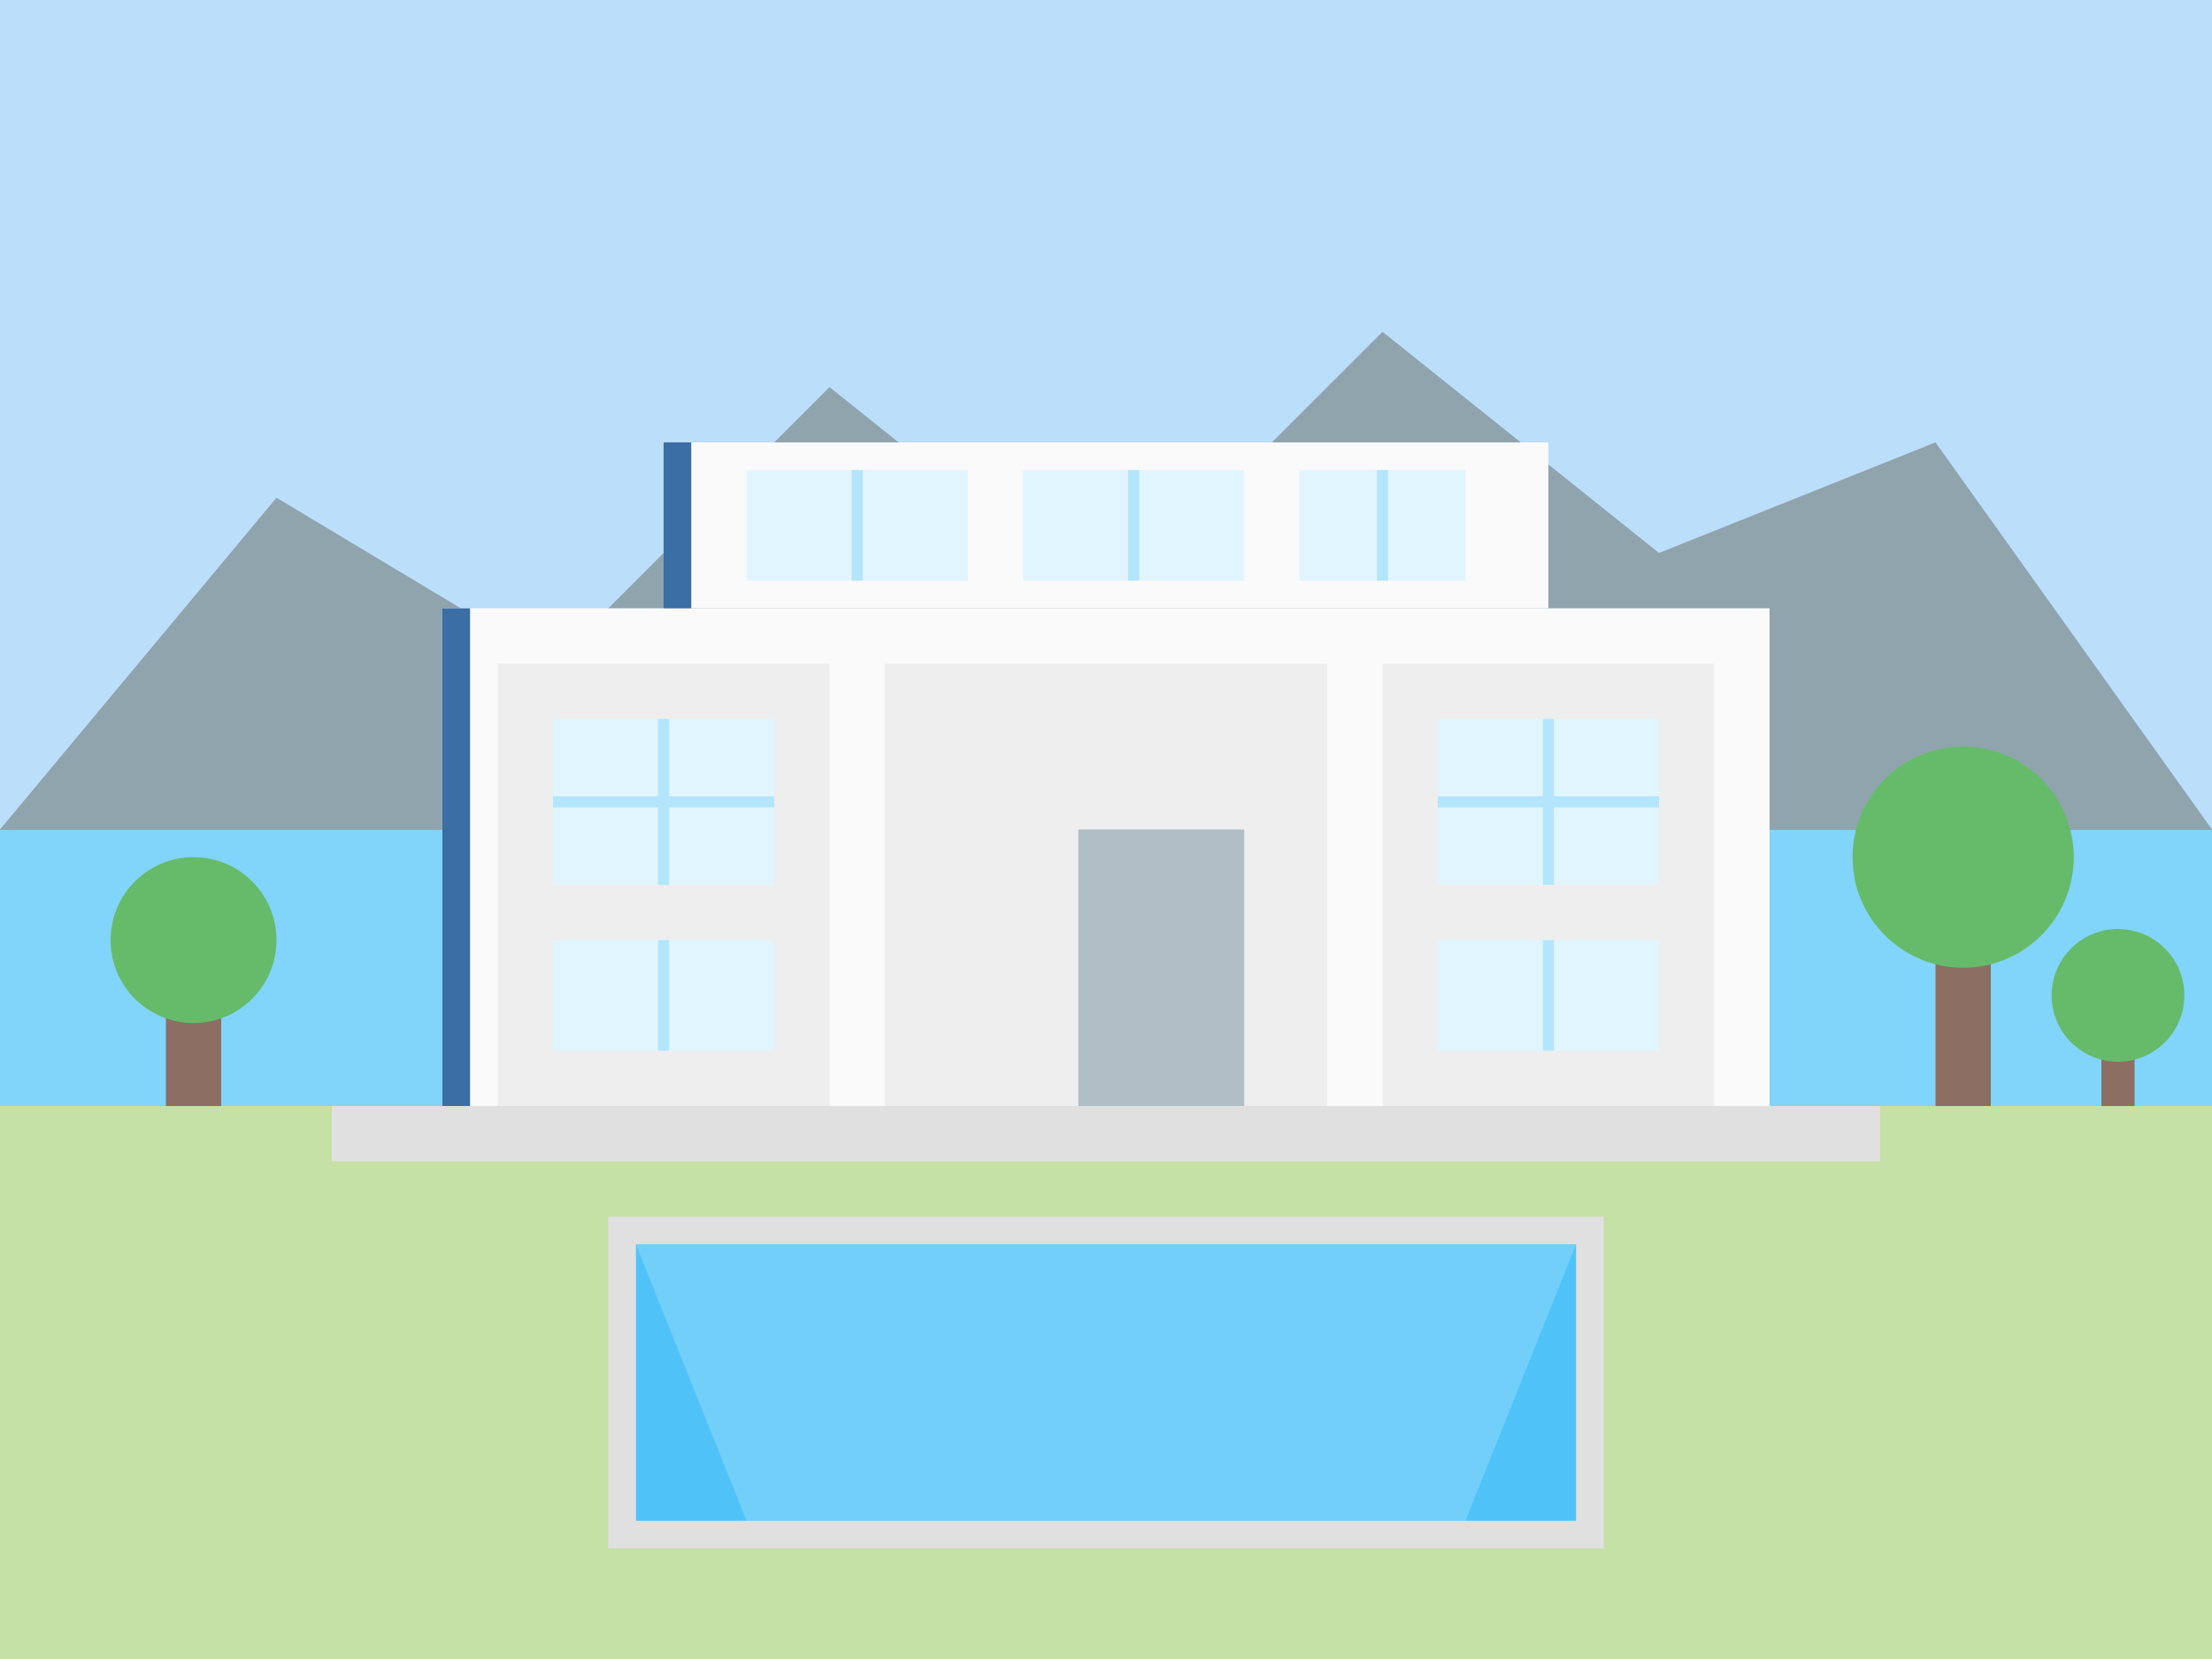 <svg xmlns="http://www.w3.org/2000/svg" width="400" height="300" viewBox="0 0 400 300">
  <rect x="0" y="0" width="400" height="300" fill="#333333" stroke="none"/>
  <style>
    .sky {
      fill: #bbdefb;
    }
    .ground {
      fill: #c5e1a5;
    }
    .mountain {
      fill: #90a4ae;
    }
    .sea {
      fill: #81d4fa;
    }
    .house-wall {
      fill: #fafafa;
    }
    .house-panel {
      fill: #eeeeee;
    }
    .house-accent {
      fill: #3a6ea5;
    }
    .house-window {
      fill: #e1f5fe;
    }
    .house-window-frame {
      fill: #b3e5fc;
    }
    .house-door {
      fill: #b0bec5;
    }
    .pool {
      fill: #4fc3f7;
    }
    .pool-border {
      fill: #e0e0e0;
    }
    .terrace {
      fill: #e0e0e0;
    }
    .tree-trunk {
      fill: #8d6e63;
    }
    .tree-leaves {
      fill: #66bb6a;
    }
  </style>
  
  <!-- Background -->
  <rect class="sky" x="0" y="0" width="400" height="150"/>
  <rect class="sea" x="0" y="150" width="400" height="50"/>
  <rect class="ground" x="0" y="200" width="400" height="100"/>
  
  <!-- Mountains -->
  <path class="mountain" d="M0,150 L50,90 L100,120 L150,70 L200,110 L250,60 L300,100 L350,80 L400,150 Z"/>
  
  <!-- Modern Luxury Villa -->
  <g transform="translate(80, 110)">
    <!-- Main Building Structure -->
    <rect class="house-wall" x="0" y="0" width="240" height="90"/>
    
    <!-- Architectural Panels -->
    <rect class="house-panel" x="10" y="10" width="60" height="80"/>
    <rect class="house-panel" x="80" y="10" width="80" height="80"/>
    <rect class="house-panel" x="170" y="10" width="60" height="80"/>
    
    <!-- Accent Wall -->
    <rect class="house-accent" x="0" y="0" width="5" height="90"/>
    
    <!-- Windows -->
    <g transform="translate(20, 20)">
      <rect class="house-window" x="0" y="0" width="40" height="30"/>
      <rect class="house-window-frame" x="19" y="0" width="2" height="30"/>
      <rect class="house-window-frame" x="0" y="14" width="40" height="2"/>
    </g>
    
    <g transform="translate(20, 60)">
      <rect class="house-window" x="0" y="0" width="40" height="20"/>
      <rect class="house-window-frame" x="19" y="0" width="2" height="20"/>
    </g>
    
    <g transform="translate(180, 20)">
      <rect class="house-window" x="0" y="0" width="40" height="30"/>
      <rect class="house-window-frame" x="19" y="0" width="2" height="30"/>
      <rect class="house-window-frame" x="0" y="14" width="40" height="2"/>
    </g>
    
    <g transform="translate(180, 60)">
      <rect class="house-window" x="0" y="0" width="40" height="20"/>
      <rect class="house-window-frame" x="19" y="0" width="2" height="20"/>
    </g>
    
    <!-- Door -->
    <rect class="house-door" x="115" y="40" width="30" height="50"/>
    
    <!-- Terrace -->
    <rect class="terrace" x="-20" y="90" width="280" height="10"/>
    
    <!-- Infinity Pool -->
    <rect class="pool-border" x="30" y="110" width="180" height="60"/>
    <rect class="pool" x="35" y="115" width="170" height="50"/>
    
    <!-- Reflection in Pool -->
    <polygon fill="#ffffff" opacity="0.2" points="35,115 205,115 185,165 55,165"/>
    
    <!-- Second Story/Upper Level -->
    <rect class="house-wall" x="40" y="-30" width="160" height="30"/>
    <rect class="house-accent" x="40" y="-30" width="5" height="30"/>
    
    <!-- Upper Windows -->
    <g transform="translate(55, -25)">
      <rect class="house-window" x="0" y="0" width="40" height="20"/>
      <rect class="house-window-frame" x="19" y="0" width="2" height="20"/>
    </g>
    
    <g transform="translate(105, -25)">
      <rect class="house-window" x="0" y="0" width="40" height="20"/>
      <rect class="house-window-frame" x="19" y="0" width="2" height="20"/>
    </g>
    
    <g transform="translate(155, -25)">
      <rect class="house-window" x="0" y="0" width="30" height="20"/>
      <rect class="house-window-frame" x="14" y="0" width="2" height="20"/>
    </g>
  </g>
  
  <!-- Trees -->
  <g transform="translate(30, 180)">
    <rect class="tree-trunk" x="0" y="0" width="10" height="20"/>
    <circle class="tree-leaves" cx="5" cy="-10" r="15"/>
  </g>
  
  <g transform="translate(350, 170)">
    <rect class="tree-trunk" x="0" y="0" width="10" height="30"/>
    <circle class="tree-leaves" cx="5" cy="-15" r="20"/>
  </g>
  
  <g transform="translate(380, 190)">
    <rect class="tree-trunk" x="0" y="0" width="6" height="10"/>
    <circle class="tree-leaves" cx="3" cy="-10" r="12"/>
  </g>
</svg>
